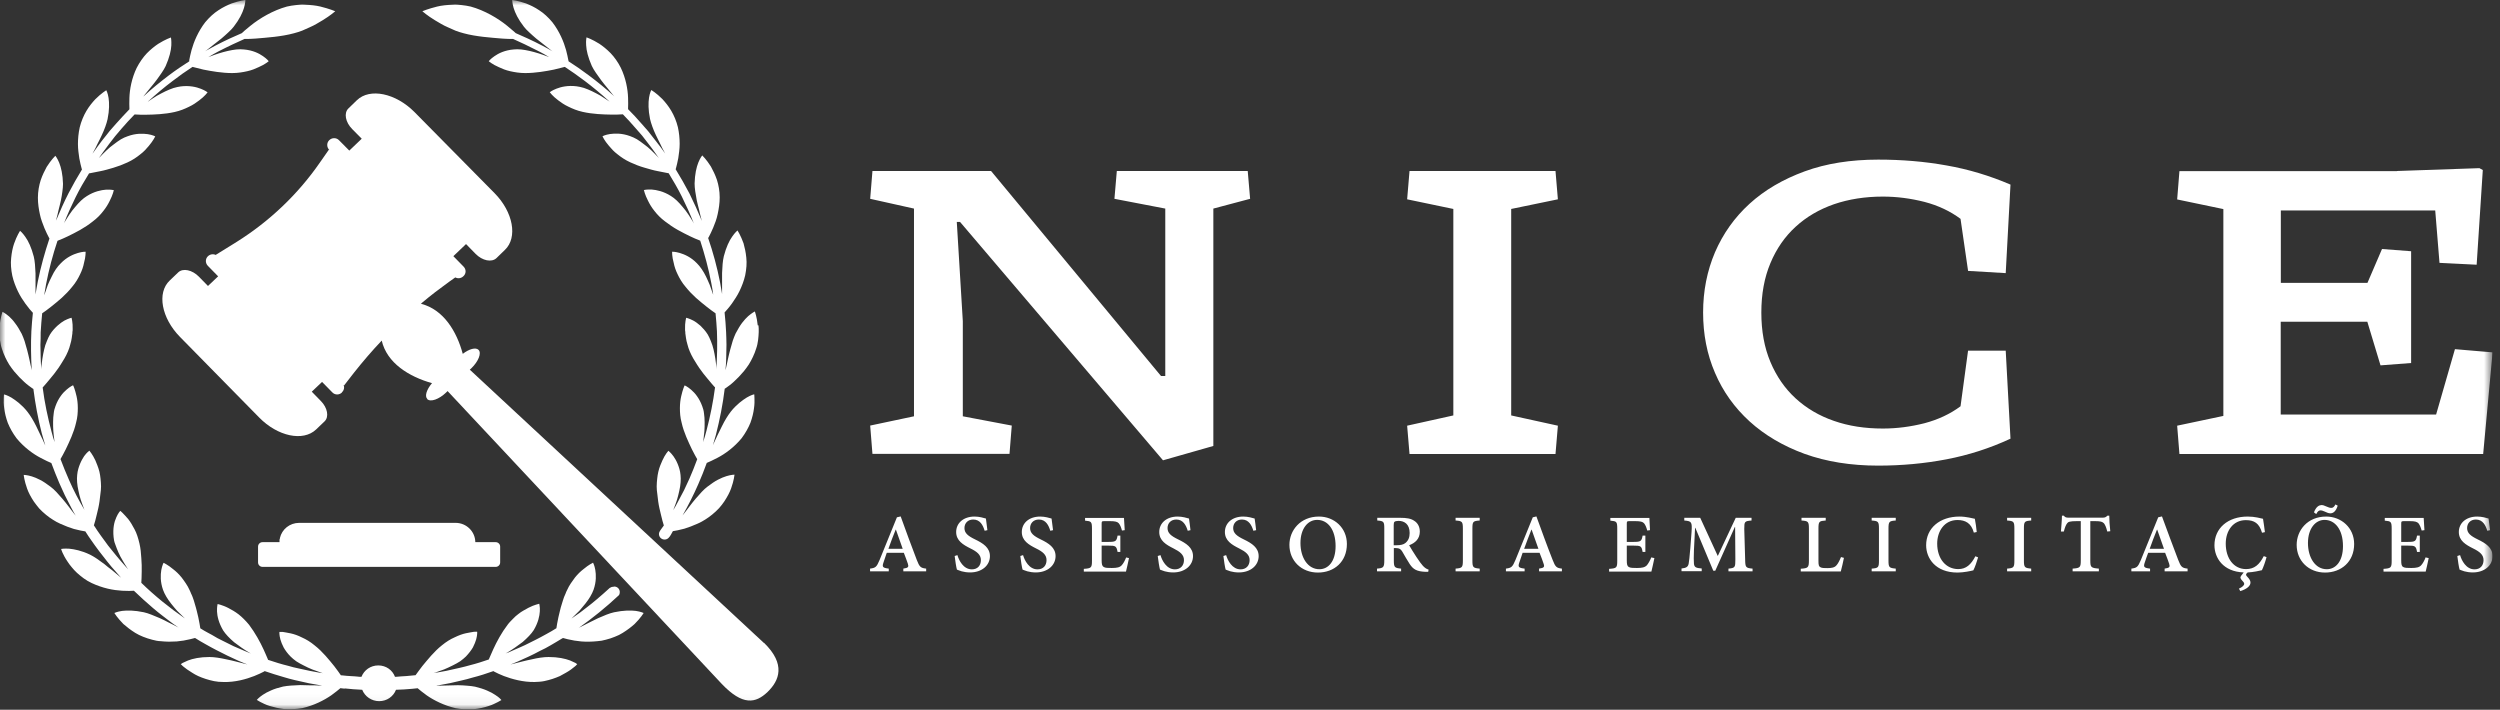 <?xml version="1.0" encoding="UTF-8"?>
<svg xmlns="http://www.w3.org/2000/svg" width="236" height="67" viewBox="0 0 236 67" fill="none">
  <rect x="0" y="0" width="236" height="67" fill="#333333" stroke="none"/>
  <g clip-path="url(#clip0_2032_6382)">
    <mask id="mask0_2032_6382" style="mask-type:luminance" maskUnits="userSpaceOnUse" x="0" y="0" width="236" height="67">
      <path d="M235.301 0H0V66.948H235.301V0Z" fill="white"></path>
    </mask>
    <g mask="url(#mask0_2032_6382)">
      <path d="M87.43 53.933V53.677C86.909 53.618 86.802 53.525 86.541 52.848C86.02 51.506 85.522 50.117 85.025 48.751L84.669 48.833L83.034 52.86C82.75 53.536 82.655 53.607 82.134 53.677V53.933H83.899V53.677C83.307 53.607 83.259 53.513 83.402 53.093C83.496 52.79 83.615 52.486 83.71 52.183H85.321C85.475 52.568 85.605 52.941 85.7 53.21C85.795 53.513 85.76 53.607 85.274 53.677V53.933H87.43ZM85.203 51.809H83.864C84.077 51.214 84.302 50.607 84.551 50H84.575L85.215 51.809H85.203ZM93.212 50.058C93.153 49.568 93.106 49.241 93.07 48.95C92.857 48.891 92.454 48.763 92.004 48.763C90.914 48.763 90.262 49.405 90.262 50.222C90.262 51.039 90.914 51.424 91.613 51.774C92.229 52.078 92.596 52.369 92.596 52.871C92.596 53.397 92.276 53.747 91.743 53.747C90.949 53.747 90.523 52.906 90.38 52.404L90.12 52.486C90.167 52.906 90.274 53.583 90.333 53.77C90.428 53.805 90.558 53.863 90.783 53.933C90.997 53.992 91.281 54.038 91.577 54.038C92.703 54.038 93.449 53.361 93.449 52.498C93.449 51.692 92.798 51.284 92.051 50.922C91.376 50.595 91.044 50.327 91.044 49.848C91.044 49.405 91.352 49.043 91.873 49.043C92.537 49.043 92.798 49.603 92.951 50.105L93.212 50.047V50.058ZM99.409 50.058C99.35 49.568 99.302 49.241 99.267 48.95C99.053 48.891 98.651 48.763 98.201 48.763C97.11 48.763 96.459 49.405 96.459 50.222C96.459 51.039 97.111 51.424 97.809 51.774C98.426 52.078 98.793 52.369 98.793 52.871C98.793 53.397 98.473 53.747 97.94 53.747C97.146 53.747 96.719 52.906 96.577 52.404L96.317 52.486C96.364 52.906 96.471 53.583 96.53 53.77C96.625 53.805 96.755 53.863 96.98 53.933C97.193 53.992 97.478 54.038 97.774 54.038C98.9 54.038 99.646 53.361 99.646 52.498C99.646 51.692 98.994 51.284 98.248 50.922C97.573 50.595 97.241 50.327 97.241 49.848C97.241 49.405 97.549 49.043 98.07 49.043C98.733 49.043 98.994 49.603 99.149 50.105L99.409 50.047V50.058ZM106.317 52.603C106.186 52.941 106.033 53.21 105.89 53.361C105.713 53.56 105.44 53.618 104.955 53.618C104.623 53.618 104.338 53.618 104.195 53.525C104.042 53.443 103.995 53.268 103.995 52.895V51.506H104.623C105.31 51.506 105.393 51.541 105.499 52.101H105.76V50.56H105.499C105.404 51.097 105.322 51.156 104.623 51.156H103.995V49.452C103.995 49.206 104.018 49.195 104.291 49.195H104.776C105.275 49.195 105.487 49.253 105.618 49.405C105.748 49.568 105.831 49.778 105.913 50.082L106.174 50.047C106.139 49.592 106.115 49.055 106.103 48.891H102.43V49.148C103.011 49.206 103.082 49.23 103.082 49.918V52.941C103.082 53.595 103.011 53.653 102.312 53.7V53.957H106.293C106.353 53.712 106.518 53 106.577 52.684L106.317 52.626V52.603ZM112.383 50.058C112.324 49.568 112.288 49.241 112.241 48.95C112.027 48.891 111.625 48.763 111.175 48.763C110.085 48.763 109.433 49.405 109.433 50.222C109.433 51.039 110.085 51.424 110.784 51.774C111.388 52.078 111.767 52.369 111.767 52.871C111.767 53.397 111.436 53.747 110.914 53.747C110.12 53.747 109.694 52.906 109.551 52.404L109.29 52.486C109.339 52.906 109.445 53.583 109.504 53.77C109.599 53.805 109.729 53.863 109.954 53.933C110.168 53.992 110.44 54.038 110.748 54.038C111.874 54.038 112.62 53.361 112.62 52.498C112.62 51.692 111.968 51.284 111.222 50.922C110.547 50.595 110.215 50.327 110.215 49.848C110.215 49.405 110.523 49.043 111.045 49.043C111.696 49.043 111.968 49.603 112.123 50.105L112.383 50.047V50.058ZM118.58 50.058C118.521 49.568 118.485 49.241 118.438 48.95C118.225 48.891 117.821 48.763 117.371 48.763C116.281 48.763 115.63 49.405 115.63 50.222C115.63 51.039 116.281 51.424 116.98 51.774C117.585 52.078 117.964 52.369 117.964 52.871C117.964 53.397 117.632 53.747 117.11 53.747C116.317 53.747 115.891 52.906 115.748 52.404L115.488 52.486C115.535 52.906 115.642 53.583 115.701 53.77C115.796 53.805 115.926 53.863 116.152 53.933C116.364 53.992 116.637 54.038 116.945 54.038C118.07 54.038 118.817 53.361 118.817 52.498C118.817 51.692 118.165 51.284 117.419 50.922C116.743 50.595 116.411 50.327 116.411 49.848C116.411 49.405 116.72 49.043 117.241 49.043C117.893 49.043 118.165 49.603 118.319 50.105L118.58 50.047V50.058ZM124.504 48.763C122.751 48.763 121.72 50.07 121.72 51.436C121.72 52.941 122.857 54.05 124.41 54.05C125.961 54.05 127.147 53.023 127.147 51.354C127.147 49.813 125.938 48.763 124.516 48.763H124.504ZM124.351 49.078C125.334 49.078 126.08 49.977 126.08 51.552C126.08 53.011 125.381 53.735 124.551 53.735C123.462 53.735 122.763 52.65 122.763 51.261C122.763 49.872 123.485 49.078 124.327 49.078H124.351ZM134.849 53.77C134.67 53.712 134.517 53.618 134.327 53.42C134.173 53.245 133.995 53.011 133.71 52.58C133.474 52.229 133.166 51.716 133.023 51.471C133.592 51.261 134.03 50.864 134.03 50.187C134.03 49.708 133.818 49.358 133.498 49.16C133.19 48.95 132.799 48.88 132.135 48.88H130.014V49.136C130.618 49.183 130.677 49.241 130.677 49.872V52.906C130.677 53.56 130.594 53.63 129.99 53.677V53.933H132.265V53.677C131.649 53.618 131.578 53.56 131.578 52.906V51.739H131.767C132.099 51.739 132.23 51.833 132.372 52.066C132.609 52.463 132.846 52.906 133.082 53.256C133.414 53.747 133.734 53.945 134.564 53.98C134.659 53.98 134.753 53.98 134.824 53.98L134.86 53.758L134.849 53.77ZM131.566 51.459V49.568C131.566 49.382 131.59 49.3 131.649 49.253C131.708 49.206 131.827 49.171 132.028 49.171C132.55 49.171 133.071 49.463 133.071 50.315C133.071 50.724 132.952 51.027 132.668 51.261C132.479 51.412 132.218 51.471 131.839 51.471H131.566V51.459ZM139.683 53.933V53.677C139.066 53.618 138.995 53.572 138.995 52.918V49.895C138.995 49.23 139.054 49.183 139.683 49.136V48.88H137.407V49.136C138.024 49.183 138.095 49.23 138.095 49.895V52.918C138.095 53.572 138.024 53.63 137.407 53.677V53.933H139.683ZM147.444 53.933V53.677C146.934 53.618 146.827 53.525 146.566 52.848C146.033 51.506 145.536 50.117 145.038 48.751L144.695 48.833L143.06 52.86C142.775 53.536 142.68 53.607 142.159 53.677V53.933H143.924V53.677C143.332 53.607 143.284 53.513 143.427 53.093C143.521 52.79 143.639 52.486 143.735 52.183H145.334C145.488 52.568 145.63 52.941 145.714 53.21C145.82 53.513 145.773 53.607 145.287 53.677V53.933H147.444ZM145.216 51.809H143.877C144.09 51.214 144.327 50.607 144.564 50H144.587L145.227 51.809H145.216ZM155.891 52.603C155.749 52.941 155.595 53.21 155.465 53.361C155.275 53.56 155.015 53.618 154.528 53.618C154.196 53.618 153.913 53.618 153.758 53.525C153.605 53.443 153.569 53.268 153.569 52.895V51.506H154.196C154.884 51.506 154.967 51.541 155.062 52.101H155.323V50.56H155.062C154.967 51.097 154.884 51.156 154.196 51.156H153.569V49.452C153.569 49.206 153.593 49.195 153.865 49.195H154.363C154.86 49.195 155.074 49.253 155.204 49.405C155.335 49.568 155.417 49.778 155.5 50.082L155.761 50.047C155.737 49.592 155.702 49.055 155.702 48.891H152.017V49.148C152.609 49.206 152.668 49.23 152.668 49.918V52.941C152.668 53.595 152.609 53.653 151.899 53.7V53.957H155.891C155.951 53.712 156.116 53 156.175 52.684L155.915 52.626L155.891 52.603ZM165.442 53.933V53.677C164.79 53.618 164.753 53.56 164.742 52.801L164.659 49.942C164.659 49.23 164.683 49.195 165.346 49.136V48.88H163.854L162.159 52.486L160.5 48.88H158.996V49.136C159.695 49.195 159.742 49.276 159.683 50.21L159.564 51.763C159.505 52.58 159.446 52.953 159.41 53.21C159.351 53.502 159.197 53.618 158.735 53.665V53.922H160.642V53.665C160.109 53.618 159.943 53.56 159.908 53.21C159.884 52.93 159.884 52.568 159.908 51.938L160.015 49.825H160.039L161.733 53.875H161.922L163.771 49.743H163.795L163.818 52.801C163.818 53.56 163.795 53.618 163.166 53.677V53.933H165.417H165.442ZM173.794 52.58C173.641 52.953 173.498 53.221 173.356 53.373C173.178 53.583 172.894 53.63 172.503 53.63C172.23 53.63 171.982 53.63 171.851 53.548C171.697 53.478 171.662 53.338 171.662 52.941V49.895C171.662 49.218 171.733 49.183 172.349 49.136V48.88H170.062V49.136C170.69 49.183 170.761 49.23 170.761 49.895V52.918C170.761 53.583 170.678 53.642 169.991 53.688V53.945H173.771C173.842 53.723 174.008 52.953 174.067 52.661L173.806 52.591L173.794 52.58ZM178.96 53.933V53.677C178.344 53.618 178.273 53.572 178.273 52.918V49.895C178.273 49.23 178.344 49.183 178.96 49.136V48.88H176.686V49.136C177.301 49.183 177.373 49.23 177.373 49.895V52.918C177.373 53.572 177.313 53.63 176.686 53.677V53.933H178.96ZM186.484 52.498C186.069 53.291 185.608 53.723 184.861 53.723C183.7 53.723 182.871 52.755 182.871 51.319C182.871 50.163 183.534 49.09 184.79 49.09C185.525 49.09 186.093 49.382 186.33 50.28L186.603 50.222C186.556 49.755 186.507 49.416 186.425 48.973C186.212 48.938 185.631 48.763 184.98 48.763C183.107 48.763 181.828 49.86 181.828 51.471C181.828 52.708 182.716 54.05 184.79 54.05C185.359 54.05 186.069 53.898 186.283 53.84C186.425 53.583 186.627 52.988 186.733 52.614L186.472 52.51L186.484 52.498ZM191.745 53.933V53.677C191.129 53.618 191.058 53.572 191.058 52.918V49.895C191.058 49.23 191.117 49.183 191.745 49.136V48.88H189.47V49.136C190.086 49.183 190.157 49.23 190.157 49.895V52.918C190.157 53.572 190.086 53.63 189.47 53.677V53.933H191.745ZM199.21 50.14C199.151 49.662 199.115 49.031 199.115 48.681H198.937C198.795 48.821 198.712 48.868 198.487 48.868H195.276C195.063 48.868 194.944 48.845 194.826 48.681H194.648C194.648 49.09 194.588 49.638 194.553 50.175H194.826C194.92 49.802 195.015 49.557 195.134 49.405C195.228 49.265 195.395 49.195 196.058 49.195H196.426V52.918C196.426 53.56 196.354 53.63 195.655 53.677V53.933H198.132V53.677C197.396 53.618 197.325 53.56 197.325 52.918V49.195H197.776C198.309 49.195 198.464 49.253 198.617 49.405C198.723 49.545 198.831 49.778 198.925 50.175L199.186 50.152L199.21 50.14ZM206.508 53.933V53.677C205.987 53.618 205.88 53.525 205.62 52.848C205.098 51.506 204.601 50.117 204.091 48.751L203.736 48.833L202.1 52.86C201.816 53.536 201.721 53.607 201.201 53.677V53.933H202.966V53.677C202.373 53.607 202.326 53.513 202.468 53.093C202.563 52.79 202.681 52.486 202.788 52.183H204.387C204.542 52.568 204.672 52.941 204.766 53.21C204.861 53.513 204.826 53.607 204.34 53.677V53.933H206.496H206.508ZM204.269 51.809H202.93C203.143 51.214 203.368 50.607 203.618 50H203.641L204.281 51.809H204.269ZM213.7 52.498C213.286 53.303 212.812 53.723 212.03 53.723C210.88 53.723 210.11 52.731 210.11 51.319C210.11 50.082 210.821 49.101 212.006 49.101C212.8 49.101 213.274 49.393 213.535 50.292L213.807 50.233C213.748 49.767 213.7 49.405 213.629 48.973C213.393 48.926 212.871 48.763 212.184 48.763C210.299 48.763 209.044 49.872 209.044 51.471C209.044 52.661 209.861 53.968 211.805 54.038L211.579 54.33C211.438 54.505 211.485 54.622 211.674 54.82C211.746 54.902 211.852 54.995 211.852 55.112C211.852 55.252 211.687 55.416 211.355 55.567L211.485 55.801C212.113 55.602 212.445 55.311 212.445 54.995C212.445 54.82 212.349 54.657 212.148 54.447C212.006 54.307 211.994 54.237 212.089 54.12L212.184 54.038C212.717 54.015 213.333 53.875 213.523 53.828C213.653 53.572 213.855 53.011 213.961 52.591L213.7 52.498ZM219.115 47.689C218.902 47.689 218.63 47.853 218.439 48.366L218.653 48.529C218.771 48.296 218.89 48.179 219.044 48.179C219.187 48.179 219.293 48.226 219.435 48.284C219.637 48.378 219.814 48.459 219.98 48.459C220.229 48.459 220.501 48.308 220.679 47.736L220.466 47.619C220.371 47.806 220.253 47.946 220.087 47.946C219.945 47.946 219.802 47.899 219.625 47.818C219.388 47.712 219.293 47.677 219.127 47.677L219.115 47.689ZM219.589 48.763C217.824 48.763 216.805 50.07 216.805 51.436C216.805 52.941 217.942 54.05 219.482 54.05C221.023 54.05 222.232 53.023 222.232 51.354C222.232 49.813 221.011 48.763 219.589 48.763ZM219.435 49.078C220.418 49.078 221.177 49.977 221.177 51.552C221.177 53.011 220.477 53.735 219.649 53.735C218.57 53.735 217.871 52.65 217.871 51.261C217.871 49.872 218.594 49.078 219.435 49.078ZM228.985 52.603C228.855 52.941 228.701 53.21 228.558 53.361C228.381 53.56 228.109 53.618 227.622 53.618C227.29 53.618 227.007 53.618 226.864 53.525C226.71 53.443 226.675 53.268 226.675 52.895V51.506H227.302C227.978 51.506 228.073 51.541 228.168 52.101H228.428V50.56H228.168C228.073 51.097 227.989 51.156 227.302 51.156H226.675V49.452C226.675 49.206 226.699 49.195 226.97 49.195H227.469C227.966 49.195 228.168 49.253 228.309 49.405C228.428 49.568 228.523 49.778 228.606 50.082L228.867 50.047C228.831 49.592 228.808 49.055 228.796 48.891H225.122V49.148C225.703 49.206 225.774 49.23 225.774 49.918V52.941C225.774 53.595 225.703 53.653 225.004 53.7V53.957H228.985C229.045 53.712 229.21 53 229.269 52.684L229.008 52.626L228.985 52.603ZM235.063 50.058C235.004 49.568 234.957 49.241 234.921 48.95C234.708 48.891 234.305 48.763 233.855 48.763C232.764 48.763 232.114 49.405 232.114 50.222C232.114 51.039 232.764 51.424 233.464 51.774C234.08 52.078 234.447 52.369 234.447 52.871C234.447 53.397 234.127 53.747 233.594 53.747C232.801 53.747 232.373 52.906 232.232 52.404L231.971 52.486C232.018 52.906 232.125 53.583 232.184 53.77C232.279 53.805 232.409 53.863 232.634 53.933C232.848 53.992 233.133 54.038 233.428 54.038C234.554 54.038 235.3 53.361 235.3 52.498C235.3 51.692 234.649 51.284 233.902 50.922C233.227 50.595 232.895 50.327 232.895 49.848C232.895 49.405 233.203 49.043 233.724 49.043C234.376 49.043 234.649 49.603 234.802 50.105L235.063 50.047V50.058Z" fill="white"></path>
      <path d="M93.556 16.142L109.598 35.493H110.002V19.69L105.202 18.768L105.428 16.142H117.786L118.011 18.768L114.54 19.69V42.099L109.788 43.453L90.629 20.951H90.321L90.89 30.323V39.298L95.511 40.174L95.297 42.846H82.359L82.145 40.174L86.281 39.298V19.69L82.145 18.768L82.359 16.142H93.567H93.556ZM146.839 16.142L147.064 18.815L142.657 19.725V39.217L147.064 40.185L146.839 42.858H133.059L132.834 40.185L137.195 39.217V19.725L132.834 18.815L133.059 16.142H146.839ZM185.785 25.561L185.074 20.659C184.102 19.935 182.965 19.398 181.673 19.06C180.383 18.733 179.079 18.558 177.74 18.558C176.058 18.558 174.517 18.803 173.119 19.282C171.721 19.772 170.525 20.472 169.506 21.406C168.487 22.34 167.692 23.483 167.124 24.849C166.555 26.203 166.27 27.755 166.27 29.506C166.27 31.257 166.555 32.809 167.124 34.163C167.692 35.517 168.487 36.672 169.506 37.606C170.525 38.54 171.733 39.252 173.119 39.73C174.517 40.22 176.058 40.454 177.74 40.454C179.079 40.454 180.383 40.279 181.673 39.952C182.953 39.613 184.102 39.077 185.074 38.353L185.785 33.101H189.34L189.79 41.411C187.834 42.321 185.821 42.963 183.747 43.36C181.673 43.757 179.517 43.955 177.301 43.955C174.719 43.955 172.408 43.582 170.358 42.846C168.32 42.099 166.579 41.072 165.157 39.777C163.735 38.481 162.644 36.952 161.898 35.202C161.14 33.451 160.773 31.549 160.773 29.506C160.773 27.463 161.152 25.561 161.898 23.81C162.656 22.06 163.735 20.531 165.157 19.235C166.579 17.939 168.32 16.924 170.358 16.177C172.396 15.43 174.719 15.068 177.301 15.068C179.517 15.068 181.673 15.243 183.747 15.617C185.821 15.979 187.834 16.586 189.79 17.426L189.34 25.783L185.785 25.573V25.561ZM226.283 16.142L234.056 15.874L234.376 16.049L233.796 24.989L230.288 24.814L229.885 19.865H215.311V26.705H223.487L224.861 23.507L227.61 23.717V34.268L224.72 34.49L223.475 30.37H215.3V39.135H229.968L231.746 32.961L235.3 33.264L234.411 42.858H205.738L205.524 40.185L209.885 39.263V19.737L205.524 18.827L205.738 16.154H226.271L226.283 16.142Z" fill="white"></path>
      <path d="M71.529 30.708C71.447 29.902 71.257 29.4 71.257 29.4C71.257 29.4 70.996 29.529 70.629 29.844C70.451 30.007 70.25 30.218 70.048 30.486C69.847 30.754 69.657 31.081 69.444 31.478C69.349 31.688 69.255 31.922 69.172 32.166C69.089 32.423 69.018 32.703 68.935 32.995C68.852 33.287 68.793 33.579 68.721 33.882C68.698 34.022 68.662 34.174 68.627 34.326C68.603 34.466 68.567 34.618 68.532 34.758C68.508 34.816 68.508 34.886 68.484 34.944L68.532 34.349L68.555 33.742C68.555 33.334 68.579 32.937 68.579 32.528C68.579 32.132 68.555 31.735 68.544 31.338C68.52 30.719 68.461 30.112 68.401 29.494C68.555 29.319 68.816 29.039 69.1 28.642C69.326 28.315 69.598 27.918 69.811 27.475C70.025 27.031 70.226 26.517 70.345 25.992C70.463 25.409 70.51 24.837 70.451 24.323C70.404 23.81 70.297 23.355 70.191 22.969C69.918 22.211 69.622 21.756 69.622 21.756C69.622 21.756 69.397 21.931 69.124 22.328C68.84 22.724 68.555 23.32 68.33 24.183C68.224 24.615 68.188 25.175 68.164 25.771C68.164 26.062 68.164 26.366 68.164 26.669C68.164 26.973 68.164 27.276 68.164 27.568C68.164 27.626 68.164 27.696 68.164 27.755C68.105 27.381 68.046 27.019 67.975 26.658C67.691 25.21 67.311 23.81 66.849 22.468C66.873 22.444 66.885 22.409 66.909 22.374C67.015 22.164 67.169 21.872 67.323 21.499C67.477 21.125 67.655 20.682 67.75 20.203C67.856 19.713 67.939 19.188 67.939 18.639C67.939 18.032 67.833 17.472 67.679 16.982C67.513 16.492 67.299 16.072 67.11 15.722C66.683 15.044 66.292 14.671 66.292 14.671C66.292 14.671 66.103 14.893 65.925 15.336C65.747 15.78 65.593 16.433 65.57 17.32C65.57 17.542 65.593 17.799 65.629 18.056C65.676 18.324 65.724 18.616 65.771 18.896C65.83 19.188 65.913 19.48 65.984 19.771C66.044 20.063 66.127 20.367 66.198 20.647C66.221 20.717 66.233 20.787 66.257 20.857C65.89 19.97 65.499 19.106 65.084 18.266C64.669 17.472 64.231 16.714 63.781 15.978C63.781 15.955 63.804 15.908 63.816 15.862C63.875 15.64 63.958 15.313 64.029 14.928C64.089 14.531 64.16 14.053 64.16 13.574C64.16 13.084 64.112 12.547 63.994 12.01C63.852 11.426 63.627 10.901 63.366 10.458C63.105 10.014 62.797 9.641 62.525 9.349C61.956 8.777 61.482 8.497 61.482 8.497C61.482 8.497 61.34 8.754 61.269 9.22C61.197 9.699 61.186 10.364 61.363 11.228C61.411 11.438 61.482 11.683 61.577 11.94C61.672 12.197 61.778 12.465 61.908 12.734C62.027 13.002 62.181 13.271 62.311 13.551C62.442 13.831 62.572 14.099 62.714 14.344C62.738 14.403 62.773 14.449 62.797 14.496C62.655 14.297 62.501 14.087 62.359 13.889C62.24 13.749 62.062 13.504 61.944 13.352C61.885 13.282 61.837 13.212 61.778 13.142C61.577 12.885 61.387 12.64 61.186 12.383C60.972 12.15 60.771 11.917 60.569 11.683C60.155 11.193 59.716 10.738 59.29 10.306C59.29 10.271 59.29 10.236 59.29 10.201C59.29 9.967 59.314 9.641 59.29 9.232C59.266 8.438 59.077 7.376 58.603 6.396C58.342 5.871 57.998 5.392 57.643 5.019C57.276 4.645 56.908 4.353 56.577 4.132C55.889 3.7 55.368 3.525 55.368 3.525C55.368 3.525 55.297 3.805 55.333 4.283C55.356 4.762 55.51 5.416 55.866 6.221C55.961 6.431 56.091 6.629 56.245 6.863C56.399 7.085 56.565 7.33 56.742 7.563C56.92 7.808 57.122 8.042 57.311 8.275C57.501 8.52 57.69 8.754 57.88 8.975C57.927 9.022 57.963 9.057 57.998 9.104C57.193 8.368 56.387 7.715 55.605 7.131C54.941 6.629 54.29 6.186 53.674 5.789C53.674 5.754 53.65 5.719 53.65 5.672C53.602 5.439 53.543 5.112 53.437 4.727C53.223 3.957 52.821 2.976 52.145 2.101C51.766 1.646 51.34 1.249 50.901 0.969C50.474 0.677 50.036 0.479 49.657 0.327C48.887 0.058 48.354 0 48.354 0C48.354 0 48.354 0.292 48.484 0.747C48.626 1.214 48.91 1.821 49.456 2.521C49.598 2.696 49.764 2.883 49.965 3.058C50.155 3.233 50.38 3.443 50.605 3.63C50.83 3.817 51.079 4.003 51.316 4.19C51.553 4.388 51.802 4.575 52.027 4.75C52.074 4.785 52.121 4.809 52.157 4.844C51.837 4.657 51.529 4.482 51.233 4.33C50.226 3.805 49.361 3.42 48.685 3.128C48.614 3.07 48.543 2.988 48.449 2.918C48.271 2.778 48.081 2.603 47.868 2.428C47.003 1.727 45.747 0.98 44.432 0.619C44.147 0.56 43.863 0.502 43.579 0.479C43.294 0.444 43.01 0.42 42.737 0.444C42.192 0.467 41.695 0.514 41.268 0.619C40.415 0.829 39.87 1.062 39.87 1.062C39.87 1.062 40.332 1.471 41.043 1.902C41.41 2.113 41.813 2.381 42.287 2.579C42.512 2.673 42.749 2.789 42.998 2.895C43.247 2.988 43.496 3.07 43.768 3.14C44.965 3.466 46.316 3.548 47.394 3.641C47.655 3.665 47.915 3.665 48.14 3.677C48.247 3.677 48.354 3.677 48.437 3.677C49.088 3.968 49.918 4.353 50.913 4.867C51.209 5.019 51.529 5.194 51.837 5.392C51.778 5.369 51.742 5.346 51.683 5.334C51.422 5.24 51.138 5.124 50.854 5.042C50.569 4.949 50.285 4.879 50.001 4.809C49.716 4.75 49.444 4.692 49.195 4.669C48.934 4.645 48.697 4.645 48.484 4.669C47.643 4.739 47.05 5.042 46.683 5.299C46.304 5.556 46.138 5.777 46.138 5.777C46.138 5.777 46.482 6.081 47.086 6.338C47.382 6.478 47.737 6.629 48.164 6.723C48.579 6.816 49.053 6.898 49.586 6.898C50.534 6.898 51.541 6.723 52.287 6.571C52.667 6.478 52.998 6.396 53.223 6.338C53.259 6.338 53.283 6.314 53.318 6.314C53.922 6.711 54.539 7.143 55.19 7.633C55.961 8.217 56.754 8.87 57.548 9.594C57.501 9.571 57.453 9.536 57.406 9.501C57.169 9.337 56.92 9.174 56.671 9.022C56.411 8.87 56.138 8.742 55.889 8.614C55.629 8.497 55.38 8.38 55.119 8.298C54.87 8.228 54.633 8.17 54.432 8.147C53.602 8.042 52.951 8.205 52.536 8.368C52.11 8.532 51.896 8.707 51.896 8.707C51.896 8.707 52.169 9.08 52.69 9.466C52.951 9.664 53.259 9.886 53.662 10.072C54.041 10.259 54.479 10.446 55.013 10.563C55.937 10.773 56.944 10.808 57.726 10.819C58.117 10.819 58.461 10.819 58.697 10.796C58.745 10.796 58.78 10.796 58.804 10.796C59.219 11.216 59.61 11.648 60.013 12.115C60.214 12.337 60.416 12.57 60.617 12.804C60.795 13.049 60.996 13.294 61.186 13.539C61.28 13.656 61.375 13.784 61.47 13.912C61.565 14.041 61.66 14.169 61.754 14.297C61.897 14.508 62.051 14.706 62.193 14.916C62.157 14.869 62.122 14.834 62.086 14.799C61.885 14.589 61.683 14.379 61.47 14.181C61.257 13.971 61.02 13.784 60.795 13.621C60.569 13.445 60.344 13.282 60.119 13.142C59.894 13.014 59.681 12.92 59.48 12.85C58.697 12.559 58.034 12.594 57.584 12.652C57.133 12.722 56.873 12.862 56.873 12.862C56.873 12.862 57.05 13.271 57.489 13.772C57.702 14.029 57.951 14.309 58.295 14.566C58.626 14.834 59.017 15.103 59.503 15.325C59.93 15.523 60.38 15.698 60.83 15.826C61.28 15.955 61.695 16.083 62.086 16.153C62.465 16.235 62.797 16.293 63.034 16.34C63.058 16.34 63.093 16.34 63.129 16.363C63.555 17.064 63.982 17.787 64.361 18.546C64.764 19.363 65.155 20.215 65.499 21.09C65.475 21.055 65.451 21.02 65.439 20.974C65.297 20.729 65.131 20.483 64.977 20.238C64.811 19.982 64.622 19.748 64.444 19.538C64.254 19.316 64.077 19.106 63.887 18.931C63.697 18.756 63.508 18.604 63.33 18.499C62.631 18.056 61.968 17.927 61.517 17.892C61.067 17.869 60.783 17.939 60.783 17.939C60.783 17.939 60.878 18.383 61.174 18.954C61.316 19.246 61.506 19.573 61.778 19.912C62.039 20.25 62.359 20.588 62.785 20.904C63.164 21.195 63.555 21.464 63.97 21.697C64.385 21.919 64.764 22.129 65.119 22.293C65.463 22.468 65.771 22.584 66.008 22.678C66.032 22.701 66.067 22.701 66.103 22.724C66.517 24.008 66.885 25.339 67.145 26.716C67.217 27.089 67.288 27.475 67.335 27.86C67.335 27.813 67.311 27.766 67.288 27.72C67.205 27.463 67.11 27.183 67.003 26.903C66.897 26.634 66.766 26.366 66.648 26.109C66.399 25.596 66.091 25.152 65.795 24.86C65.226 24.265 64.598 24.008 64.171 23.88C63.733 23.751 63.449 23.763 63.449 23.763C63.449 23.763 63.425 24.218 63.603 24.837C63.662 25.152 63.781 25.514 63.97 25.899C64.148 26.273 64.385 26.693 64.728 27.089C65.025 27.463 65.356 27.801 65.7 28.117C66.055 28.42 66.387 28.712 66.695 28.945C67.039 29.225 67.347 29.436 67.548 29.576C67.608 30.136 67.643 30.708 67.679 31.268C67.726 32.458 67.702 33.66 67.619 34.874C67.619 34.816 67.619 34.769 67.619 34.699C67.619 34.559 67.596 34.419 67.584 34.279C67.56 34.139 67.537 33.987 67.525 33.847C67.477 33.556 67.43 33.264 67.359 32.984C67.299 32.715 67.205 32.447 67.11 32.213C67.015 31.968 66.92 31.77 66.814 31.583C66.6 31.233 66.34 30.964 66.115 30.743C65.866 30.532 65.653 30.369 65.451 30.264C65.048 30.054 64.776 29.996 64.776 29.996C64.776 29.996 64.645 30.439 64.669 31.081C64.669 31.163 64.669 31.244 64.693 31.338C64.693 31.431 64.693 31.513 64.716 31.606C64.74 31.793 64.764 31.991 64.811 32.202C64.859 32.412 64.93 32.622 64.989 32.843C65.06 33.054 65.155 33.287 65.273 33.52C65.38 33.73 65.499 33.941 65.629 34.139C65.759 34.349 65.878 34.548 66.008 34.734C66.269 35.108 66.541 35.458 66.802 35.761C67.051 36.053 67.252 36.31 67.418 36.485C67.442 36.52 67.477 36.543 67.501 36.567C67.323 37.932 67.051 39.286 66.695 40.64C66.6 41.014 66.494 41.375 66.375 41.737C66.375 41.679 66.399 41.632 66.399 41.574C66.435 41.294 66.47 41.014 66.494 40.71C66.517 40.418 66.517 40.127 66.517 39.835C66.517 39.555 66.494 39.286 66.458 39.029C66.435 38.773 66.364 38.539 66.292 38.352C66.15 37.956 65.972 37.641 65.795 37.395C65.617 37.139 65.416 36.94 65.238 36.788C64.906 36.497 64.634 36.38 64.634 36.38C64.634 36.38 64.574 36.473 64.515 36.66C64.456 36.835 64.373 37.092 64.302 37.419C64.231 37.734 64.183 38.107 64.183 38.528C64.183 38.936 64.207 39.403 64.349 39.916C64.551 40.827 64.989 41.725 65.321 42.426C65.522 42.823 65.7 43.15 65.818 43.348C65.593 43.966 65.345 44.573 65.084 45.18L64.574 46.277L64.006 47.351C63.875 47.631 63.709 47.888 63.555 48.157C63.579 48.098 63.603 48.051 63.615 47.993C63.674 47.853 63.721 47.725 63.769 47.585C63.816 47.445 63.863 47.304 63.911 47.176C63.994 46.884 64.065 46.616 64.124 46.336C64.254 45.776 64.29 45.25 64.243 44.842C64.207 44.433 64.089 44.083 63.97 43.791C63.852 43.5 63.709 43.266 63.579 43.079C63.318 42.718 63.093 42.554 63.093 42.554C63.093 42.554 62.785 42.893 62.525 43.476C62.394 43.768 62.24 44.118 62.145 44.538C62.098 44.737 62.062 44.959 62.039 45.192C62.015 45.425 61.991 45.67 61.991 45.927C61.991 46.161 62.015 46.406 62.051 46.639C62.074 46.873 62.098 47.094 62.133 47.328C62.193 47.771 62.299 48.203 62.394 48.588C62.489 49.02 62.596 49.382 62.667 49.604C62.572 49.755 62.323 50.047 62.252 50.211C62.228 50.269 62.205 50.339 62.205 50.409C62.205 50.701 62.442 50.934 62.738 50.934C62.88 50.934 63.022 50.876 63.117 50.771C63.295 50.596 63.389 50.362 63.52 50.141C63.757 50.106 64.136 50.036 64.61 49.907C64.989 49.791 65.427 49.627 65.89 49.417C66.115 49.312 66.352 49.195 66.577 49.044C66.79 48.903 67.027 48.752 67.228 48.577C67.465 48.39 67.679 48.18 67.88 47.97C68.07 47.76 68.236 47.538 68.378 47.328C68.662 46.896 68.887 46.476 69.018 46.102C69.29 45.344 69.338 44.807 69.338 44.807C69.338 44.807 69.041 44.807 68.579 44.947C68.354 45.017 68.082 45.122 67.773 45.285C67.477 45.437 67.157 45.659 66.802 45.927C66.435 46.196 66.067 46.616 65.676 47.071C65.475 47.304 65.285 47.55 65.096 47.795C65.001 47.911 64.918 48.04 64.823 48.157C64.728 48.273 64.645 48.39 64.551 48.507C64.503 48.565 64.468 48.6 64.432 48.658C64.977 47.701 65.475 46.721 65.913 45.717C66.21 45.052 66.47 44.375 66.719 43.698C66.932 43.605 67.288 43.453 67.726 43.219C68.449 42.846 69.314 42.216 70.013 41.364C70.38 40.873 70.653 40.372 70.842 39.905C71.02 39.415 71.127 38.948 71.174 38.563C71.233 38.166 71.233 37.827 71.221 37.594C71.221 37.36 71.198 37.22 71.198 37.22C71.198 37.22 70.913 37.279 70.499 37.524C70.285 37.652 70.06 37.816 69.8 38.026C69.539 38.247 69.255 38.516 68.982 38.866C68.84 39.041 68.71 39.251 68.567 39.473C68.425 39.706 68.283 39.963 68.153 40.231C68.022 40.5 67.892 40.78 67.75 41.049C67.619 41.329 67.489 41.609 67.371 41.866C67.347 41.924 67.323 41.971 67.299 42.029C67.394 41.702 67.489 41.364 67.584 41.037C67.951 39.601 68.236 38.154 68.413 36.695C68.437 36.672 68.473 36.66 68.508 36.637C68.698 36.497 68.982 36.31 69.278 36.03C69.575 35.761 69.906 35.423 70.226 35.038C70.38 34.839 70.546 34.629 70.688 34.407C70.83 34.186 70.949 33.952 71.067 33.707C71.198 33.439 71.304 33.159 71.387 32.89C71.482 32.622 71.529 32.365 71.565 32.096C71.624 31.583 71.648 31.116 71.601 30.719L71.529 30.708ZM57.986 55.37C58.283 55.37 58.508 55.603 58.508 55.895C58.508 56 58.484 56.105 58.425 56.186C57.216 57.319 55.937 58.357 54.61 59.291C54.669 59.244 54.752 59.209 54.823 59.174C55.084 59.034 55.356 58.906 55.629 58.766C55.901 58.626 56.185 58.486 56.458 58.357C57.015 58.112 57.536 57.891 57.975 57.797C58.863 57.61 59.539 57.61 60.025 57.669C60.498 57.739 60.759 57.867 60.759 57.867C60.759 57.867 60.487 58.334 59.906 58.906C59.61 59.174 59.231 59.466 58.78 59.746C58.567 59.886 58.318 60.003 58.046 60.108C57.785 60.213 57.501 60.318 57.193 60.388C57.05 60.423 56.932 60.447 56.79 60.482C56.648 60.505 56.517 60.517 56.387 60.528C56.114 60.552 55.854 60.575 55.605 60.575C55.344 60.575 55.107 60.575 54.87 60.552C54.645 60.528 54.42 60.493 54.219 60.47C53.745 60.388 53.366 60.295 53.141 60.225C53.105 60.248 53.069 60.283 53.022 60.295C52.69 60.505 52.335 60.703 52.003 60.902C51.825 60.995 51.659 61.1 51.482 61.194C51.304 61.287 51.138 61.369 50.96 61.45C50.617 61.625 50.273 61.824 49.918 61.975C49.562 62.139 49.219 62.291 48.863 62.454C48.638 62.547 48.413 62.641 48.188 62.734C48.259 62.711 48.33 62.699 48.401 62.676C48.97 62.536 49.586 62.361 50.19 62.244C50.771 62.104 51.34 62.022 51.79 62.022C52.678 62.022 53.354 62.174 53.816 62.349C54.041 62.442 54.219 62.524 54.325 62.582C54.432 62.653 54.491 62.699 54.491 62.699C54.491 62.699 54.468 62.722 54.432 62.758C54.385 62.816 54.325 62.874 54.231 62.944C54.053 63.096 53.78 63.306 53.425 63.505C53.247 63.609 53.057 63.715 52.856 63.82C52.643 63.913 52.406 64.006 52.157 64.088C51.908 64.17 51.636 64.24 51.363 64.298C51.079 64.356 50.783 64.368 50.474 64.38C49.373 64.403 48.318 64.1 47.572 63.82C47.193 63.679 46.885 63.516 46.671 63.411C46.636 63.388 46.612 63.376 46.576 63.353C45.925 63.586 45.273 63.796 44.621 63.96C44.444 64.018 44.278 64.053 44.088 64.111C43.91 64.158 43.733 64.193 43.555 64.24C43.2 64.321 42.844 64.403 42.501 64.485C42.145 64.555 41.801 64.613 41.446 64.683C41.351 64.683 41.268 64.707 41.173 64.73C41.245 64.73 41.316 64.73 41.387 64.73C41.683 64.73 41.991 64.707 42.299 64.707C42.607 64.707 42.915 64.683 43.223 64.683C43.52 64.683 43.816 64.707 44.1 64.73C44.373 64.753 44.621 64.777 44.846 64.823C45.273 64.928 45.652 65.045 45.972 65.185C46.292 65.325 46.541 65.454 46.742 65.594C47.157 65.85 47.335 66.084 47.335 66.084C47.335 66.084 47.216 66.154 47.003 66.271C46.79 66.376 46.493 66.539 46.102 66.656C45.711 66.784 45.249 66.889 44.728 66.948C44.195 66.983 43.614 66.971 43.01 66.854C41.92 66.597 40.972 66.119 40.297 65.652C39.906 65.372 39.609 65.127 39.432 64.975C39.408 64.975 39.384 64.975 39.372 64.975C39.218 64.998 39.064 65.01 38.922 65.022C38.413 65.068 37.903 65.103 37.382 65.115C37.133 65.757 36.517 66.189 35.794 66.189C35.071 66.189 34.443 65.745 34.194 65.115C33.638 65.092 33.081 65.045 32.536 64.987V65.01C32.394 64.987 32.275 64.987 32.133 64.963C31.955 65.115 31.659 65.36 31.268 65.64C30.593 66.107 29.633 66.597 28.555 66.843C27.95 66.948 27.37 66.971 26.837 66.936C26.315 66.878 25.853 66.761 25.462 66.644C25.071 66.527 24.775 66.364 24.562 66.259C24.348 66.142 24.242 66.072 24.242 66.072C24.242 66.072 24.419 65.85 24.822 65.582C25.024 65.442 25.273 65.314 25.593 65.173C25.901 65.033 26.28 64.917 26.718 64.812C26.943 64.765 27.192 64.742 27.465 64.718C27.749 64.695 28.033 64.683 28.341 64.672C28.649 64.672 28.957 64.695 29.266 64.695C29.574 64.695 29.882 64.695 30.178 64.718C30.249 64.718 30.32 64.718 30.391 64.718C30.249 64.695 30.095 64.66 29.941 64.637C29.763 64.613 29.585 64.578 29.408 64.543L29.147 64.497L28.886 64.438C28.187 64.287 27.477 64.135 26.765 63.913C26.173 63.749 25.581 63.551 24.988 63.353C24.953 63.376 24.929 63.388 24.893 63.411C24.68 63.516 24.36 63.679 23.993 63.82C23.247 64.111 22.192 64.415 21.09 64.38C20.782 64.38 20.474 64.356 20.201 64.298C19.929 64.24 19.656 64.17 19.408 64.088C19.147 64.006 18.922 63.913 18.709 63.82C18.495 63.726 18.306 63.609 18.14 63.505C17.784 63.294 17.524 63.096 17.334 62.944C17.239 62.874 17.18 62.804 17.133 62.758C17.085 62.711 17.062 62.699 17.062 62.699C17.062 62.699 17.121 62.653 17.239 62.582C17.346 62.524 17.524 62.442 17.749 62.349C18.199 62.174 18.874 62.022 19.775 62.022C20.225 62.022 20.794 62.115 21.374 62.244C21.979 62.361 22.595 62.536 23.164 62.676C23.223 62.699 23.294 62.711 23.353 62.722C23.258 62.687 23.164 62.653 23.057 62.606C22.879 62.536 22.701 62.454 22.524 62.384C22.168 62.221 21.825 62.069 21.469 61.894C21.126 61.719 20.782 61.544 20.427 61.369C20.071 61.194 19.739 60.995 19.396 60.808C19.064 60.622 18.732 60.435 18.412 60.225C18.187 60.283 17.808 60.388 17.334 60.47C17.121 60.493 16.907 60.528 16.682 60.552C16.457 60.552 16.209 60.575 15.948 60.575C15.687 60.575 15.438 60.552 15.166 60.528C15.024 60.528 14.905 60.505 14.763 60.482C14.621 60.458 14.502 60.423 14.36 60.388C14.064 60.318 13.78 60.213 13.507 60.108C13.246 60.003 12.998 59.886 12.772 59.746C12.322 59.466 11.955 59.174 11.647 58.906C11.078 58.334 10.794 57.867 10.794 57.867C10.794 57.867 11.054 57.739 11.528 57.669C12.014 57.61 12.689 57.61 13.578 57.797C14.017 57.891 14.538 58.124 15.095 58.357C15.367 58.486 15.652 58.614 15.924 58.766C16.197 58.906 16.481 59.034 16.73 59.174C16.789 59.209 16.848 59.233 16.907 59.279C16.718 59.139 16.528 59.011 16.339 58.883C16.007 58.649 15.699 58.392 15.367 58.147L14.893 57.774C14.727 57.645 14.585 57.517 14.431 57.389C13.815 56.863 13.223 56.327 12.642 55.766C12.405 55.79 12.014 55.79 11.54 55.766C11.137 55.743 10.663 55.685 10.166 55.568C9.68 55.451 9.159 55.276 8.661 55.043C8.104 54.786 7.654 54.424 7.263 54.074C7.073 53.899 6.907 53.712 6.765 53.537C6.611 53.362 6.481 53.175 6.374 53.012C6.149 52.685 5.995 52.382 5.9 52.171C5.805 51.961 5.77 51.821 5.77 51.821C5.77 51.821 6.054 51.763 6.54 51.798C7.002 51.845 7.701 51.973 8.495 52.358C8.59 52.417 8.708 52.463 8.815 52.533C8.922 52.592 9.028 52.673 9.147 52.743C9.372 52.895 9.609 53.07 9.846 53.245C9.964 53.339 10.083 53.432 10.201 53.537C10.332 53.63 10.45 53.724 10.569 53.817C10.817 54.016 11.043 54.214 11.268 54.401C11.327 54.447 11.374 54.494 11.434 54.541C11.256 54.342 11.09 54.156 10.924 53.957C10.367 53.35 9.869 52.685 9.36 52.031C9.111 51.705 8.862 51.355 8.625 51.016C8.424 50.748 8.246 50.456 8.057 50.164C7.82 50.129 7.44 50.059 6.967 49.931C6.587 49.814 6.149 49.651 5.687 49.44C5.462 49.335 5.225 49.219 5 49.067C4.786 48.927 4.549 48.775 4.348 48.6C4.111 48.413 3.898 48.203 3.696 47.993C3.519 47.783 3.353 47.561 3.199 47.351C2.914 46.919 2.689 46.499 2.559 46.126C2.286 45.367 2.239 44.83 2.239 44.83C2.239 44.83 2.535 44.83 2.997 44.97C3.222 45.04 3.495 45.145 3.803 45.309C4.099 45.46 4.419 45.682 4.775 45.95C5.142 46.219 5.509 46.639 5.9 47.094C6.102 47.328 6.291 47.573 6.481 47.818C6.576 47.935 6.658 48.063 6.753 48.18C6.848 48.297 6.943 48.413 7.026 48.53C7.073 48.588 7.109 48.623 7.144 48.682C6.99 48.402 6.813 48.121 6.682 47.841L6.113 46.733L5.592 45.589C5.331 44.97 5.083 44.352 4.846 43.71C4.632 43.616 4.277 43.465 3.85 43.231C3.128 42.858 2.263 42.227 1.564 41.375C1.196 40.885 0.924 40.383 0.734 39.916C0.556 39.426 0.45 38.959 0.402 38.574C0.343 38.177 0.343 37.839 0.355 37.605C0.355 37.372 0.379 37.232 0.379 37.232C0.379 37.232 0.663 37.29 1.078 37.535C1.291 37.664 1.516 37.827 1.777 38.037C2.038 38.259 2.322 38.528 2.594 38.878C2.737 39.053 2.867 39.263 3.009 39.485C3.151 39.718 3.293 39.975 3.424 40.243C3.554 40.512 3.684 40.792 3.815 41.06C3.957 41.34 4.087 41.62 4.194 41.877C4.218 41.936 4.253 41.994 4.277 42.052C4.158 41.667 4.052 41.294 3.945 40.908C3.59 39.531 3.329 38.119 3.151 36.718C3.128 36.695 3.092 36.683 3.057 36.66C2.867 36.52 2.583 36.333 2.286 36.053C1.99 35.785 1.658 35.446 1.338 35.061C1.184 34.863 1.019 34.653 0.876 34.431C0.734 34.209 0.616 33.976 0.497 33.73C0.367 33.462 0.26 33.182 0.177 32.914C0.083 32.645 0.047 32.388 -0 32.12C-0.06 31.606 -0.095 31.14 -0.036 30.743C0.047 29.937 0.237 29.436 0.237 29.436C0.237 29.436 0.497 29.564 0.865 29.879C1.042 30.042 1.244 30.252 1.433 30.521C1.647 30.789 1.836 31.116 2.049 31.513C2.144 31.723 2.239 31.956 2.322 32.202C2.405 32.458 2.476 32.738 2.559 33.03C2.642 33.322 2.701 33.614 2.772 33.917C2.796 34.057 2.831 34.209 2.867 34.361C2.891 34.501 2.926 34.653 2.962 34.793C2.985 34.851 2.985 34.921 2.997 34.968C2.926 33.719 2.902 32.482 2.962 31.256C2.997 30.673 3.045 30.101 3.104 29.529C2.938 29.354 2.689 29.074 2.405 28.677C2.168 28.35 1.907 27.953 1.694 27.51C1.481 27.066 1.279 26.553 1.161 26.027C1.042 25.444 0.995 24.872 1.054 24.358C1.101 23.845 1.196 23.39 1.327 23.005C1.587 22.246 1.895 21.791 1.895 21.791C1.895 21.791 2.12 21.966 2.393 22.363C2.677 22.759 2.962 23.355 3.187 24.218C3.293 24.65 3.329 25.21 3.353 25.806C3.353 26.097 3.353 26.401 3.353 26.704C3.353 27.008 3.353 27.311 3.353 27.603C3.353 27.661 3.353 27.743 3.353 27.801C3.412 27.393 3.495 26.996 3.566 26.588C3.85 25.175 4.23 23.822 4.668 22.514C4.644 22.479 4.632 22.444 4.609 22.409C4.502 22.199 4.348 21.907 4.194 21.534C4.052 21.16 3.862 20.717 3.767 20.238C3.661 19.748 3.578 19.223 3.578 18.674C3.578 18.067 3.684 17.507 3.839 17.017C4.004 16.527 4.218 16.107 4.407 15.757C4.834 15.079 5.225 14.706 5.225 14.706C5.225 14.706 5.414 14.928 5.592 15.371C5.77 15.815 5.924 16.468 5.948 17.355C5.948 17.577 5.924 17.834 5.888 18.091C5.853 18.359 5.805 18.651 5.746 18.931C5.687 19.223 5.604 19.515 5.533 19.806C5.474 20.098 5.391 20.402 5.32 20.682C5.32 20.752 5.296 20.81 5.272 20.869C5.651 19.958 6.042 19.071 6.481 18.219C6.872 17.46 7.298 16.725 7.737 16.002C7.737 15.978 7.713 15.931 7.701 15.885C7.642 15.663 7.559 15.336 7.488 14.951C7.429 14.554 7.358 14.076 7.358 13.597C7.358 13.107 7.405 12.57 7.523 12.033C7.666 11.45 7.891 10.925 8.151 10.481C8.412 10.037 8.72 9.664 8.993 9.372C9.561 8.8 10.035 8.52 10.035 8.52C10.035 8.52 10.178 8.777 10.249 9.244C10.32 9.722 10.332 10.388 10.154 11.251C10.106 11.461 10.035 11.707 9.941 11.963C9.846 12.22 9.739 12.489 9.609 12.757C9.49 13.025 9.348 13.294 9.206 13.574C9.076 13.854 8.945 14.123 8.803 14.367C8.779 14.426 8.756 14.461 8.732 14.508C8.874 14.297 9.028 14.087 9.182 13.877C9.277 13.749 9.372 13.621 9.467 13.492C9.561 13.352 9.668 13.235 9.763 13.107C9.964 12.85 10.166 12.617 10.355 12.36C10.569 12.127 10.77 11.893 10.971 11.66C11.386 11.193 11.801 10.749 12.216 10.318C12.216 10.283 12.216 10.248 12.216 10.213C12.216 9.979 12.192 9.652 12.216 9.244C12.239 8.45 12.429 7.388 12.903 6.408C13.175 5.882 13.507 5.404 13.863 5.03C14.23 4.657 14.597 4.365 14.929 4.143C15.616 3.712 16.137 3.536 16.137 3.536C16.137 3.536 16.197 3.817 16.173 4.295C16.149 4.774 15.995 5.427 15.64 6.233C15.545 6.443 15.415 6.641 15.261 6.875C15.107 7.096 14.941 7.341 14.763 7.575C14.585 7.82 14.384 8.053 14.194 8.287C14.005 8.532 13.815 8.765 13.626 8.987C13.59 9.034 13.554 9.069 13.531 9.115C14.336 8.368 15.166 7.703 15.948 7.108C16.599 6.618 17.239 6.186 17.867 5.789C17.867 5.754 17.867 5.719 17.867 5.672C17.915 5.439 17.974 5.112 18.081 4.727C18.294 3.957 18.697 2.976 19.372 2.101C19.751 1.646 20.178 1.249 20.616 0.969C21.055 0.677 21.481 0.479 21.86 0.327C22.63 0.058 23.164 0 23.164 0C23.164 0 23.164 0.292 23.033 0.747C22.891 1.214 22.607 1.821 22.062 2.521C21.919 2.696 21.754 2.883 21.552 3.058C21.363 3.233 21.137 3.443 20.912 3.63C20.687 3.817 20.438 4.003 20.201 4.19C19.964 4.388 19.716 4.575 19.491 4.75C19.443 4.785 19.396 4.809 19.348 4.844C19.68 4.657 20 4.482 20.308 4.318C21.315 3.793 22.168 3.408 22.832 3.128C22.903 3.07 22.974 2.988 23.057 2.918C23.235 2.778 23.436 2.603 23.649 2.428C24.514 1.727 25.77 0.98 27.085 0.619C27.37 0.56 27.654 0.502 27.939 0.479C28.223 0.444 28.507 0.42 28.78 0.444C29.325 0.467 29.823 0.514 30.249 0.619C31.102 0.829 31.647 1.062 31.647 1.062C31.647 1.062 31.185 1.471 30.474 1.902C30.107 2.113 29.704 2.381 29.23 2.579C29.005 2.673 28.768 2.789 28.519 2.895C28.27 2.988 28.021 3.07 27.749 3.14C26.552 3.466 25.201 3.548 24.123 3.641C23.863 3.665 23.602 3.665 23.377 3.677C23.27 3.677 23.164 3.677 23.081 3.677C22.429 3.968 21.588 4.353 20.592 4.867C20.296 5.03 19.988 5.194 19.668 5.392C19.716 5.369 19.763 5.346 19.822 5.334C20.083 5.24 20.367 5.124 20.652 5.042C20.936 4.949 21.22 4.879 21.505 4.809C21.789 4.75 22.062 4.692 22.311 4.669C22.571 4.645 22.808 4.645 23.021 4.669C23.863 4.739 24.455 5.042 24.822 5.299C25.201 5.556 25.367 5.777 25.367 5.777C25.367 5.777 25.024 6.081 24.419 6.338C24.123 6.478 23.768 6.629 23.341 6.723C22.927 6.816 22.453 6.898 21.919 6.898C20.972 6.898 19.964 6.723 19.206 6.571C18.827 6.478 18.495 6.396 18.27 6.338C18.235 6.338 18.211 6.314 18.175 6.314C17.559 6.711 16.931 7.155 16.28 7.656C15.521 8.228 14.739 8.882 13.945 9.606C14.005 9.582 14.04 9.547 14.088 9.512C14.325 9.349 14.573 9.185 14.822 9.034C15.083 8.882 15.355 8.754 15.604 8.625C15.865 8.508 16.114 8.392 16.374 8.31C16.623 8.24 16.86 8.182 17.062 8.158C17.891 8.053 18.543 8.217 18.957 8.38C19.384 8.544 19.597 8.719 19.597 8.719C19.597 8.719 19.325 9.092 18.803 9.477C18.543 9.676 18.235 9.897 17.832 10.084C17.453 10.271 17.014 10.458 16.481 10.574C15.557 10.784 14.55 10.819 13.768 10.831C13.389 10.831 13.045 10.831 12.808 10.808C12.761 10.808 12.725 10.808 12.701 10.808C12.287 11.24 11.86 11.683 11.457 12.162C11.268 12.395 11.066 12.629 10.865 12.862C10.675 13.107 10.486 13.352 10.296 13.597C10.237 13.667 10.189 13.737 10.142 13.807C10.035 13.947 9.846 14.193 9.751 14.333C9.609 14.519 9.478 14.718 9.336 14.916C9.372 14.881 9.407 14.846 9.443 14.811C9.644 14.601 9.846 14.391 10.059 14.193C10.272 13.982 10.509 13.796 10.734 13.632C10.96 13.457 11.185 13.294 11.41 13.154C11.623 13.025 11.848 12.932 12.05 12.862C12.832 12.57 13.495 12.605 13.945 12.664C14.396 12.734 14.656 12.874 14.656 12.874C14.656 12.874 14.467 13.282 14.04 13.784C13.827 14.041 13.578 14.321 13.234 14.578C12.903 14.846 12.512 15.115 12.026 15.336C11.599 15.535 11.137 15.71 10.699 15.838C10.249 15.967 9.834 16.095 9.443 16.165C9.064 16.247 8.732 16.305 8.495 16.352C8.471 16.352 8.436 16.352 8.4 16.375C7.95 17.099 7.523 17.834 7.132 18.628C6.741 19.421 6.362 20.25 6.031 21.102C6.054 21.055 6.078 21.02 6.09 20.985C6.232 20.74 6.398 20.495 6.552 20.25C6.718 19.993 6.907 19.76 7.085 19.55C7.275 19.328 7.452 19.118 7.642 18.943C7.831 18.768 8.021 18.616 8.199 18.511C8.898 18.067 9.561 17.939 10.012 17.904C10.462 17.881 10.746 17.951 10.746 17.951C10.746 17.951 10.652 18.394 10.355 18.966C10.213 19.258 10.024 19.585 9.751 19.923C9.49 20.262 9.17 20.6 8.744 20.915C8.377 21.207 7.974 21.476 7.559 21.709C7.144 21.931 6.765 22.141 6.41 22.304C6.066 22.479 5.758 22.596 5.521 22.689C5.497 22.713 5.462 22.713 5.426 22.736C4.988 24.043 4.621 25.421 4.348 26.833C4.289 27.171 4.23 27.521 4.17 27.871C4.194 27.825 4.206 27.778 4.23 27.72C4.312 27.463 4.407 27.183 4.514 26.903C4.621 26.634 4.751 26.366 4.881 26.109C5.118 25.596 5.426 25.152 5.734 24.86C6.303 24.265 6.931 24.008 7.358 23.88C7.796 23.751 8.08 23.763 8.08 23.763C8.08 23.763 8.104 24.218 7.926 24.837C7.867 25.152 7.749 25.514 7.559 25.899C7.381 26.273 7.144 26.693 6.801 27.089C6.504 27.463 6.173 27.801 5.829 28.117C5.474 28.42 5.142 28.712 4.834 28.945C4.49 29.225 4.182 29.436 3.981 29.576C3.921 30.182 3.874 30.778 3.839 31.385C3.839 31.77 3.839 32.166 3.815 32.552C3.815 32.937 3.839 33.334 3.839 33.719L3.862 34.314L3.91 34.874C3.91 34.816 3.91 34.758 3.91 34.699C3.91 34.559 3.933 34.419 3.945 34.279C3.969 34.139 3.993 33.987 4.004 33.847C4.052 33.556 4.099 33.264 4.17 32.984C4.23 32.715 4.312 32.447 4.419 32.213C4.514 31.968 4.609 31.77 4.715 31.583C4.929 31.233 5.189 30.964 5.426 30.743C5.663 30.532 5.888 30.369 6.078 30.264C6.481 30.054 6.753 29.996 6.753 29.996C6.753 29.996 6.884 30.439 6.86 31.081C6.86 31.163 6.86 31.244 6.836 31.338C6.836 31.431 6.836 31.513 6.813 31.606C6.789 31.793 6.765 31.991 6.718 32.202C6.67 32.412 6.599 32.622 6.54 32.843C6.469 33.054 6.374 33.287 6.256 33.52C6.149 33.73 6.031 33.941 5.9 34.139C5.77 34.349 5.651 34.548 5.521 34.734C5.26 35.108 4.988 35.458 4.727 35.761C4.478 36.053 4.277 36.31 4.111 36.485C4.087 36.52 4.052 36.543 4.028 36.578C4.206 37.991 4.502 39.391 4.869 40.768C4.952 41.095 5.047 41.422 5.154 41.737C5.154 41.679 5.13 41.632 5.13 41.562C5.094 41.282 5.059 41.002 5.035 40.698C5.012 40.407 5.012 40.115 5.012 39.823C5.012 39.543 5.035 39.275 5.071 39.018C5.094 38.761 5.166 38.528 5.237 38.341C5.379 37.944 5.557 37.629 5.734 37.384C5.912 37.127 6.113 36.929 6.291 36.777C6.623 36.485 6.895 36.368 6.895 36.368C6.895 36.368 6.955 36.462 7.014 36.648C7.073 36.824 7.156 37.08 7.227 37.407C7.298 37.722 7.346 38.096 7.346 38.516C7.346 38.924 7.322 39.391 7.18 39.905C6.978 40.815 6.54 41.714 6.208 42.414C6.007 42.811 5.829 43.138 5.711 43.336C5.959 44.002 6.232 44.655 6.516 45.309C6.943 46.289 7.44 47.234 7.986 48.157C7.962 48.098 7.926 48.04 7.914 47.981C7.855 47.841 7.808 47.713 7.76 47.573C7.713 47.433 7.666 47.293 7.618 47.164C7.535 46.873 7.452 46.604 7.405 46.324C7.275 45.764 7.239 45.239 7.286 44.83C7.322 44.422 7.44 44.072 7.559 43.78C7.677 43.488 7.82 43.254 7.938 43.068C8.199 42.706 8.436 42.542 8.436 42.542C8.436 42.542 8.732 42.881 9.005 43.465C9.123 43.756 9.277 44.106 9.384 44.527C9.431 44.725 9.467 44.947 9.49 45.18C9.514 45.414 9.538 45.659 9.538 45.916C9.538 46.149 9.514 46.394 9.478 46.627C9.455 46.861 9.431 47.083 9.396 47.316C9.336 47.76 9.23 48.191 9.135 48.577C9.04 49.008 8.933 49.37 8.862 49.592C9.289 50.269 9.763 50.899 10.225 51.529C10.474 51.833 10.723 52.148 10.983 52.463C11.232 52.778 11.505 53.07 11.765 53.374C11.872 53.502 11.99 53.619 12.097 53.747C12.073 53.712 12.05 53.677 12.026 53.642C11.872 53.409 11.718 53.152 11.576 52.907C11.505 52.778 11.434 52.65 11.362 52.533C11.303 52.393 11.232 52.276 11.173 52.136C11.066 51.88 10.96 51.623 10.877 51.378C10.829 51.261 10.794 51.144 10.77 51.028C10.746 50.911 10.734 50.806 10.723 50.701C10.64 49.872 10.782 49.277 10.971 48.857C11.149 48.437 11.351 48.227 11.351 48.227C11.351 48.227 11.445 48.285 11.576 48.425C11.706 48.565 11.896 48.752 12.109 49.008C12.204 49.137 12.31 49.277 12.405 49.44C12.5 49.604 12.595 49.779 12.701 49.965C12.903 50.339 13.045 50.794 13.163 51.296C13.27 51.751 13.317 52.23 13.341 52.685C13.377 53.14 13.389 53.572 13.377 53.957C13.377 54.412 13.353 54.786 13.341 55.019C14.621 56.268 16.007 57.377 17.453 58.381C17.417 58.346 17.381 58.311 17.334 58.264C17.133 58.077 16.919 57.867 16.718 57.657C16.528 57.447 16.339 57.214 16.161 56.992C15.806 56.548 15.533 56.081 15.391 55.685C15.118 54.914 15.154 54.261 15.225 53.817C15.308 53.374 15.438 53.129 15.438 53.129C15.438 53.129 15.853 53.315 16.351 53.736C16.611 53.934 16.884 54.191 17.156 54.529C17.287 54.704 17.417 54.879 17.547 55.078C17.678 55.264 17.796 55.486 17.903 55.72C17.962 55.825 17.998 55.941 18.045 56.046C18.104 56.151 18.14 56.257 18.187 56.373C18.27 56.583 18.341 56.817 18.4 57.038C18.46 57.248 18.531 57.47 18.578 57.68C18.637 57.891 18.673 58.089 18.72 58.276C18.815 58.719 18.874 59.081 18.91 59.315C18.945 59.338 18.981 59.361 19.028 59.385C19.348 59.594 19.692 59.758 20.024 59.945C20.19 60.038 20.355 60.131 20.521 60.236C20.699 60.33 20.865 60.4 21.031 60.493C21.363 60.668 21.706 60.832 22.038 60.995C22.382 61.147 22.725 61.287 23.069 61.439C23.27 61.532 23.483 61.614 23.685 61.695C23.637 61.672 23.59 61.637 23.543 61.614C23.045 61.322 22.547 60.972 22.097 60.622C21.659 60.248 21.291 59.863 21.066 59.513C20.64 58.789 20.509 58.171 20.486 57.727C20.486 57.505 20.486 57.319 20.509 57.202C20.533 57.074 20.545 57.015 20.545 57.015C20.545 57.015 20.569 57.015 20.616 57.038C20.675 57.062 20.747 57.074 20.829 57.097C21.007 57.155 21.28 57.248 21.564 57.4C21.706 57.47 21.86 57.564 22.026 57.657C22.18 57.75 22.358 57.867 22.524 57.995C22.69 58.124 22.855 58.276 23.021 58.439C23.187 58.614 23.353 58.778 23.519 58.988C24.088 59.746 24.562 60.61 24.882 61.31C25.036 61.672 25.178 61.952 25.261 62.174C25.284 62.221 25.284 62.256 25.308 62.291C25.936 62.501 26.564 62.699 27.192 62.851C27.37 62.898 27.536 62.944 27.702 62.991C27.879 63.038 28.045 63.073 28.223 63.108C28.555 63.189 28.91 63.259 29.242 63.329C29.574 63.399 29.917 63.458 30.249 63.516C30.332 63.516 30.403 63.539 30.486 63.551C30.427 63.528 30.379 63.516 30.308 63.493C30.036 63.399 29.763 63.306 29.491 63.201C29.206 63.096 28.946 62.956 28.685 62.828C28.424 62.699 28.187 62.571 27.974 62.431C27.761 62.279 27.583 62.127 27.441 61.987C27.145 61.695 26.931 61.392 26.777 61.123C26.635 60.843 26.529 60.587 26.469 60.365C26.351 59.933 26.375 59.653 26.375 59.653C26.375 59.653 26.481 59.653 26.683 59.653C26.872 59.676 27.133 59.734 27.453 59.793C27.773 59.863 28.14 59.991 28.507 60.178C28.898 60.353 29.301 60.587 29.716 60.937C30.45 61.509 31.078 62.302 31.552 62.886C31.837 63.248 32.05 63.563 32.18 63.749C32.204 63.749 32.228 63.749 32.24 63.749C32.571 63.796 32.891 63.808 33.223 63.831C33.389 63.831 33.543 63.855 33.709 63.866L33.946 63.89H34.064H34.123C34.372 63.259 34.977 62.816 35.711 62.816C36.446 62.816 37.05 63.259 37.287 63.89H37.394C37.714 63.866 38.045 63.831 38.365 63.82C38.661 63.796 38.946 63.773 39.23 63.738C39.372 63.551 39.586 63.236 39.87 62.874C40.356 62.291 40.984 61.497 41.707 60.925C42.121 60.587 42.512 60.342 42.915 60.166C43.294 59.98 43.65 59.851 43.97 59.781C44.289 59.723 44.55 59.664 44.74 59.641C44.941 59.618 45.048 59.641 45.048 59.641C45.048 59.641 45.072 59.921 44.953 60.353C44.894 60.563 44.787 60.832 44.645 61.112C44.491 61.38 44.266 61.672 43.981 61.975C43.839 62.115 43.65 62.267 43.448 62.419C43.235 62.559 42.998 62.687 42.737 62.816C42.477 62.944 42.216 63.073 41.932 63.189C41.659 63.283 41.387 63.388 41.114 63.481C41.055 63.505 40.996 63.516 40.937 63.539C41.079 63.516 41.209 63.481 41.351 63.469C41.529 63.446 41.683 63.411 41.861 63.376L42.121 63.329L42.382 63.271C43.057 63.119 43.745 62.979 44.42 62.781C44.989 62.641 45.557 62.454 46.138 62.256C46.162 62.232 46.162 62.197 46.185 62.151C46.28 61.941 46.41 61.649 46.565 61.287C46.885 60.587 47.346 59.723 47.927 58.964C48.081 58.754 48.259 58.591 48.425 58.416C48.591 58.241 48.757 58.089 48.922 57.972C49.088 57.832 49.254 57.727 49.42 57.634C49.586 57.54 49.74 57.447 49.882 57.377C50.178 57.225 50.427 57.132 50.617 57.074C50.712 57.05 50.783 57.027 50.83 57.015C50.877 56.992 50.901 56.992 50.901 56.992C50.901 56.992 50.925 57.05 50.937 57.178C50.96 57.307 50.972 57.482 50.96 57.704C50.937 58.147 50.806 58.778 50.38 59.489C50.155 59.84 49.787 60.213 49.349 60.598C48.899 60.937 48.401 61.299 47.903 61.59C47.844 61.614 47.797 61.649 47.726 61.684C47.82 61.649 47.927 61.614 48.022 61.579C48.188 61.509 48.354 61.427 48.52 61.357C48.863 61.205 49.207 61.065 49.55 60.902C49.882 60.738 50.214 60.575 50.557 60.4C50.901 60.236 51.233 60.038 51.565 59.863C51.885 59.688 52.216 59.501 52.524 59.303C52.56 59.069 52.619 58.696 52.714 58.264C52.761 58.077 52.809 57.879 52.856 57.669C52.904 57.459 52.963 57.237 53.034 57.027C53.093 56.805 53.176 56.583 53.247 56.362C53.294 56.257 53.33 56.151 53.389 56.035C53.425 55.93 53.472 55.813 53.532 55.708C53.638 55.474 53.757 55.253 53.887 55.066C54.017 54.868 54.148 54.693 54.278 54.517C54.539 54.191 54.823 53.922 55.084 53.724C55.581 53.304 55.984 53.117 55.984 53.117C55.984 53.117 56.126 53.374 56.197 53.806C56.269 54.249 56.304 54.903 56.032 55.673C55.889 56.07 55.617 56.537 55.261 56.98C55.084 57.202 54.894 57.424 54.705 57.645C54.503 57.855 54.29 58.066 54.088 58.252C54.041 58.299 53.994 58.346 53.946 58.392C54.124 58.264 54.302 58.136 54.479 58.019C54.811 57.809 55.096 57.552 55.415 57.319L55.877 56.957C56.032 56.828 56.174 56.7 56.328 56.583C56.742 56.233 57.157 55.871 57.548 55.51C57.643 55.44 57.761 55.393 57.892 55.393L57.986 55.37Z" fill="white"></path>
      <path d="M26.422 50.794C26.612 49.965 27.346 49.358 28.247 49.358H43.01C44.029 49.358 44.858 50.175 44.87 51.179H46.79C47.027 51.179 47.216 51.366 47.216 51.599V53.093C47.216 53.327 47.027 53.514 46.79 53.514H24.787C24.55 53.514 24.36 53.327 24.36 53.093V51.599C24.36 51.366 24.55 51.179 24.787 51.179H26.386V50.946C26.386 50.946 26.41 50.841 26.434 50.794H26.422Z" fill="white"></path>
      <path d="M32.287 37.045C32.026 37.302 31.623 37.302 31.375 37.045L30.403 36.053L29.431 36.975L30.285 37.851C30.924 38.492 31.078 39.356 30.64 39.776L29.834 40.547C28.614 41.702 26.22 41.2 24.467 39.414L16.99 31.805C15.237 30.019 14.798 27.638 16.019 26.483L16.825 25.712C17.263 25.292 18.14 25.467 18.779 26.121L19.633 26.996L20.592 26.086L19.621 25.094C19.372 24.837 19.372 24.44 19.621 24.195C19.881 23.938 20.296 23.938 20.545 24.195L21.517 25.187L32.05 15.126L31.078 14.146C30.829 13.889 30.829 13.48 31.078 13.236C31.339 12.979 31.754 12.979 32.002 13.236L32.974 14.216L34.147 13.095L33.247 12.185C32.607 11.543 32.441 10.668 32.891 10.236L33.697 9.454C34.917 8.287 37.346 8.789 39.123 10.574L46.683 18.231C48.448 20.017 48.887 22.421 47.666 23.588L46.861 24.37C46.41 24.79 45.533 24.615 44.894 23.962L43.993 23.04L42.797 24.183L43.768 25.175C44.017 25.432 44.017 25.829 43.745 26.074C43.484 26.331 43.081 26.331 42.832 26.074L41.861 25.082L31.327 35.143L32.299 36.135C32.547 36.392 32.547 36.788 32.275 37.034L32.287 37.045Z" fill="white"></path>
      <path d="M72.11 60.692L44.349 34.898L44.491 34.77C45.166 34.116 45.474 33.334 45.178 33.031C44.917 32.762 44.29 32.937 43.685 33.404C43.117 31.292 41.873 29.214 39.74 28.677C39.775 28.642 39.799 28.607 39.835 28.584C40.652 27.895 41.505 27.242 42.382 26.611L42.974 26.191C42.974 26.191 43.069 25.829 43.034 25.794L41.636 23.799L31.884 14.205L31.114 14.158C31.114 14.158 31.078 14.123 31.067 14.1L30.178 15.372C28.116 18.348 25.45 20.881 22.37 22.818L20.355 24.067C20.438 24.09 20.391 24.37 20.45 24.441L31.931 36.299C31.991 36.369 32.453 36.299 32.477 36.392L33.401 35.202C34.242 34.14 35.119 33.112 36.055 32.132C36.055 32.132 36.055 32.124 36.055 32.109L36.031 32.132C36.517 34.28 38.626 35.563 40.782 36.17C40.273 36.766 40.072 37.396 40.332 37.653V37.676C40.64 37.979 41.446 37.699 42.121 37.046L42.252 36.917L68.129 64.555C70.108 66.633 71.328 66.399 72.454 65.326C73.579 64.24 74.195 62.7 72.122 60.68L72.11 60.692Z" fill="white"></path>
    </g>
  </g>
  <defs>
    <clipPath id="clip0_2032_6382">
      <rect width="235.301" height="66.948" fill="white"></rect>
    </clipPath>
  </defs>
</svg>
